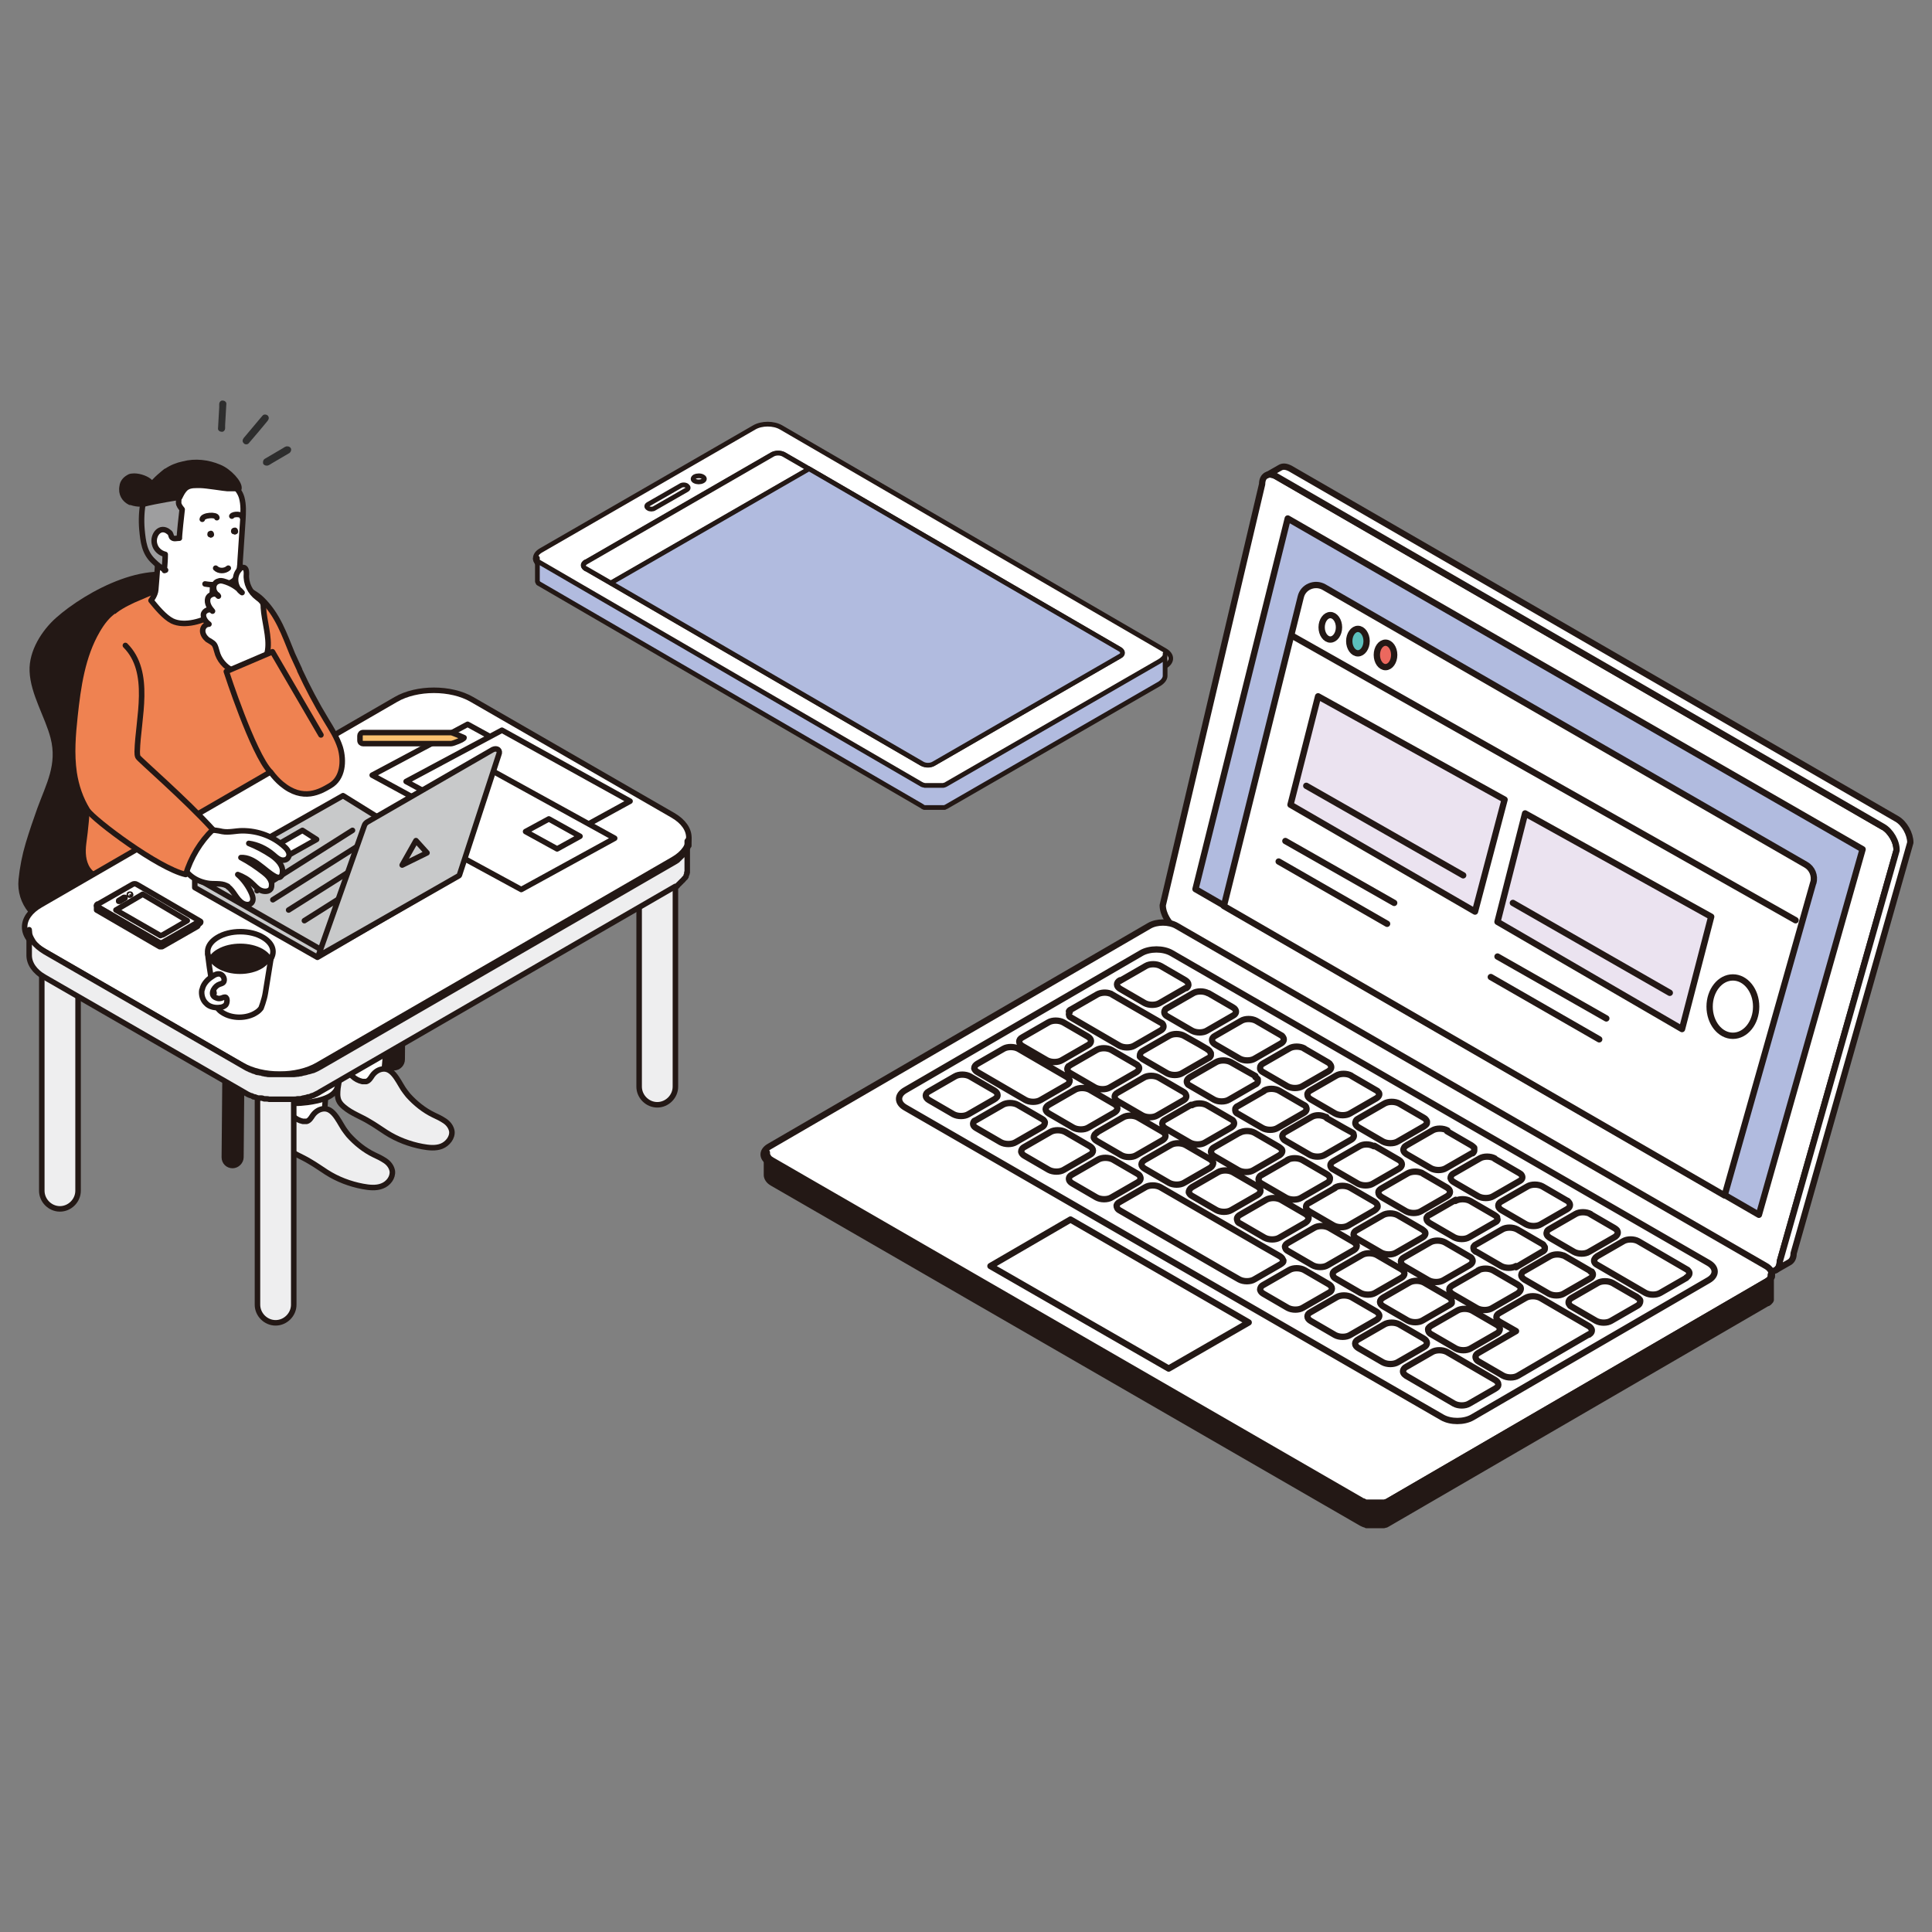 <?xml version="1.0" encoding="UTF-8"?>
<svg id="_レイヤー_2" xmlns="http://www.w3.org/2000/svg" version="1.1" viewBox="0 0 490 490">
  <rect x="0" y="0" width="490" height="490" fill="#808080" stroke="none"/>
  <!-- Generator: Adobe Illustrator 29.1.0, SVG Export Plug-In . SVG Version: 2.1.0 Build 142)  -->
  <defs>
    <style>
      .st0 {
        fill: #ebe3f0;
      }

      .st0, .st1, .st2, .st3, .st4, .st5, .st6, .st7, .st8, .st9, .st10, .st11, .st12, .st13, .st14, .st15, .st16 {
        stroke: #231815;
        stroke-linecap: round;
        stroke-linejoin: round;
      }

      .st0, .st4, .st7, .st8, .st10, .st12, .st15 {
        stroke-width: 1.6px;
      }

      .st1 {
        fill: #9e9e9f;
      }

      .st1, .st2, .st3, .st6, .st9, .st11, .st13, .st16 {
        stroke-width: 1.4px;
      }

      .st2, .st4, .st5, .st17 {
        fill: #fff;
      }

      .st3 {
        fill: #c8c9ca;
      }

      .st5, .st14 {
        stroke-width: 1.2px;
      }

      .st6, .st18 {
        fill: #ef8251;
      }

      .st7 {
        fill: #ec685e;
      }

      .st19 {
        isolation: isolate;
      }

      .st8 {
        fill: #5cc0bd;
      }

      .st9, .st10, .st20 {
        fill: #231815;
      }

      .st11 {
        fill: #f9c06f;
      }

      .st21 {
        fill: #2e2e2e;
      }

      .st12, .st13 {
        fill: none;
      }

      .st14, .st15 {
        fill: #b1bbdf;
      }

      .st16 {
        fill: #eeeeef;
      }
    </style>
  </defs>
  <g id="text">
    <g class="st19">
      <path class="st4" d="M477.6,209.7c1.9,1.1,3.5,3.8,3.4,6l-29.6,104.2c0,2.2-1.6,3.1-3.5,2l-149.5-86.3c-1.9-1.1-3.5-3.8-3.5-6l25.2-106.8c0-2.2,1.6-3.1,3.5-2l153.9,88.9h0Z"/>
      <path class="st4" d="M481.1,207.7l-153.9-88.9c-1-.5-1.8-.6-2.5-.2l-3.5,2c.6-.4,1.5-.3,2.5.2l153.9,88.9c1.9,1.1,3.5,3.8,3.4,6l-29.6,104.2c0,1.1-.4,1.9-1,2.2l3.5-2c.6-.4,1-1.1,1-2.2l29.6-104.2c0-2.2-1.5-4.9-3.4-6Z"/>
    </g>
    <g class="st19">
      <path class="st4" d="M447.9,321.1c1.9,1.1,1.9,2.9,0,4l-96.4,56c-1.9,1.1-5,1.1-6.9,0l-149.5-86.3c-1.9-1.1-1.9-2.9,0-4l96.4-56c1.9-1.1,5-1.1,6.9,0l149.5,86.3h0Z"/>
      <path class="st10" d="M449.4,323.1s0,.1,0,.1c0,0,0,.1,0,.1,0,0,0,0,0,.1s0,.1,0,.1c0,0,0,0,0,.1,0,0,0,.1,0,.1,0,0,0,0,0,.1,0,0,0,.1-.1.2,0,0,0,.1-.1.2,0,0,0,0,0,0,0,0-.1.1-.2.2,0,0-.1,0-.1.1,0,0,0,0-.1.1,0,0-.1,0-.2.1s-.1,0-.2.1l-96.4,56c-.1,0-.3.2-.5.2,0,0,0,0-.1,0-.1,0-.2.1-.4.1,0,0,0,0-.1,0,0,0-.2,0-.2,0,0,0-.1,0-.2,0,0,0-.2,0-.3,0,0,0-.1,0-.2,0-.2,0-.4,0-.5,0,0,0-.1,0-.2,0-.1,0-.2,0-.3,0h-.7c0,0-.2,0-.2,0,0,0-.1,0-.2,0,0,0-.2,0-.2,0,0,0-.1,0-.2,0,0,0-.2,0-.3,0,0,0-.1,0-.2,0-.1,0-.2,0-.3,0,0,0-.1,0-.2,0-.2,0-.4-.1-.5-.2,0,0-.2,0-.2-.1,0,0,0,0-.1,0-.1,0-.2-.1-.4-.2l-149.5-86.3c-.2-.1-.4-.3-.6-.4-.2-.2-.3-.3-.4-.5-.2-.3-.3-.5-.3-.8,0,0,0-.2,0-.3h0v5.7c0,.7.5,1.5,1.4,2l149.5,86.3c.1,0,.2.1.4.2,0,0,0,0,.1,0,0,0,.1,0,.2.1h0c.2,0,.3.1.5.2,0,0,0,0,0,0,0,0,0,0,.1,0,.1,0,.2,0,.3,0,0,0,0,0,0,0,0,0,0,0,.1,0,0,0,.2,0,.3,0,0,0,0,0,.1,0,0,0,0,0,.1,0,0,0,.2,0,.2,0,0,0,0,0,.1,0h.1c0,0,.2,0,.2,0h.7c.1,0,.2,0,.3,0h.2c.2,0,.4,0,.5,0h0s.1,0,.2,0c0,0,.2,0,.3,0,0,0,.1,0,.2,0,0,0,.2,0,.2,0,0,0,0,0,0,0,0,0,0,0,0,0,.1,0,.3,0,.4-.1,0,0,0,0,.1,0,.2,0,.3-.1.5-.2l96.4-56s0,0,0,0c0,0,0,0,.1,0,0,0,.1,0,.2-.1,0,0,0,0,.1-.1,0,0,.1,0,.1-.1,0,0,0,0,0,0,0,0,.1-.1.2-.2,0,0,0,0,0,0,0,0,0,0,.1-.1,0,0,0,0,0,0,0,0,0-.1.1-.2,0,0,0,0,0,0,0,0,0,0,0,0,0,0,0-.1,0-.1,0,0,0,0,0,0h0c0,0,0-.1,0-.2,0,0,0,0,0-.1h0c0,0,0-.1,0-.2,0,0,0,0,0-.1h0s0-5.7,0-5.7h0Z"/>
    </g>
    <polygon class="st15" points="472.4 215.4 446.1 308.1 303.2 225.5 326.6 131.5 472.4 215.4"/>
    <path class="st4" d="M459.9,223.8l-22.5,79.4-127-73.4,19.5-78.4c.6-2.6,3.6-3.8,5.9-2.5l122.2,70.4c1.6.9,2.4,2.8,1.9,4.6h0Z"/>
    <polygon class="st4" points="316.7 335.4 296.4 347.1 251.2 321.1 271.5 309.3 316.7 335.4"/>
    <path class="st4" d="M433.3,320.3l-136.2-78.6c-2.1-1.2-5.5-1.2-7.6,0l-59.9,34.8c-2.1,1.2-2.1,3.2,0,4.4l136.2,78.6c2.1,1.2,5.5,1.2,7.6,0l59.9-34.8c2.1-1.2,2.1-3.2,0-4.4h0ZM415.3,329.1c.1,0,.2.1.3.2,0,0,.1.1.2.2,0,0,0,0,0,0,.1.1.2.2.2.4,0,0,0,0,0,0,0,0,0,0,0,.1,0,.4-.2.9-.8,1.2l-6.6,3.8c-1,.6-2.7.6-3.8,0l-6.2-3.6c-.2-.1-.4-.2-.5-.4,0,0,0,0,0,0,0,0-.1-.2-.2-.3-.2-.5,0-1.1.7-1.5l6.6-3.8c1-.6,2.7-.6,3.8,0l5,2.9,1.1.6h0ZM403,338.4l-6.7,3.9-11.3,6.6c-1,.6-2.7.6-3.8,0l-6.2-3.6c-.4-.2-.6-.5-.7-.8-.2-.5,0-1,.7-1.4l9.5-5.5h0l-4.2-2.4c-.7-.4-.9-1-.7-1.5.1-.2.3-.5.7-.7l6.6-3.8c1-.6,2.7-.6,3.8,0l6,3.5,6.2,3.6c.4.2.7.6.8.9.1.5-.1.9-.7,1.3h0ZM361.9,340.6c0,.4-.2.8-.8,1.1l-6.6,3.8c-1,.6-2.7.6-3.8,0l-6.2-3.6c-.5-.3-.8-.7-.8-1.1,0-.4.2-.8.8-1.1l6.6-3.8c1-.6,2.7-.6,3.8,0l6.2,3.6c.5.3.8.7.8,1.1ZM338.6,338.6l-6.2-3.6c-.5-.3-.8-.7-.8-1.1s.2-.8.8-1.1l6.6-3.8c1-.6,2.7-.6,3.8,0l6.2,3.6c.4.2.7.6.8.9.1.4-.1.9-.8,1.3l-6.6,3.8c-1,.6-2.7.6-3.8,0h0ZM325.5,319.7h0c0,.2,0,.4-.2.5,0,0,0,.1-.1.1,0,0,0,0,0,0-.1.1-.3.3-.5.4l-6.6,3.8c-1,.6-2.7.6-3.8,0l-4.9-2.8-1.2-.7-24.2-14c-.6-.3-.8-.8-.8-1.2,0,0,0,0,0-.1h0c.1-.3.3-.6.7-.8l6.6-3.8c1-.6,2.7-.6,3.8,0l24.2,14,1.2.7,4.9,2.8c.5.3.8.7.8,1.1h0ZM271.1,299c0-.4.2-.8.8-1.1l6.6-3.8c1-.6,2.7-.6,3.8,0l6.2,3.6c.4.2.6.5.7.8.2.5,0,1-.7,1.4l-6.6,3.8c-1,.6-2.7.6-3.8,0l-6.2-3.6c-.5-.3-.8-.7-.8-1.1h0ZM247.2,284.3c0,0,.2-.2.3-.2,0,0,0,0,0,0,0,0,.1,0,.2-.1l6.6-3.8c1-.6,2.7-.6,3.8,0l6.2,3.6c.4.2.6.5.7.8,0,0,0,0,0,.1h0c0,.4-.2.9-.8,1.2l-6.6,3.8c-1,.6-2.7.6-3.8,0l-6.2-3.6c-.9-.5-1-1.2-.5-1.8h0ZM271,270.5c.1-.1.3-.3.5-.4l6.6-3.8c1-.6,2.7-.6,3.8,0l6.2,3.6c.2.1.4.2.5.4,0,0,.1.2.2.2,0,0,0,0,0,0,.3.5,0,1.1-.7,1.5l-6.6,3.8c-1,.6-2.7.6-3.8,0l-6.2-3.6c-.9-.5-1-1.2-.5-1.8h0ZM306.3,266.2c.2.1.4.2.5.4h0c.1.2.2.3.3.5,0,0,0,0,0,.1,0,.1,0,.2,0,.4,0,0,0,0,0,0,0,0,0,.2-.1.3,0,0,0,0,0,0-.1.2-.3.4-.6.5l-6.6,3.8c-1,.6-2.7.6-3.8,0l-6.2-3.6c-.3-.2-.5-.4-.7-.6,0,0,0-.1,0-.2,0,0,0,0,0-.1,0-.4.2-.9.8-1.2l6.6-3.8c1-.6,2.7-.6,3.8,0l3.9,2.2,2.2,1.3h0ZM318.4,273.2c.1,0,.2.1.3.2,0,0,.1.1.1.1,0,0,.1.1.2.2,0,0,0,0,0,0,0,0,0,.1,0,.2,0,0,0,0,0,0,0,.1,0,.2,0,.4,0,0,0,0,0,.1,0,0,0,.1-.1.2,0,0,0,0,0,0-.1.2-.3.4-.6.5l-6.6,3.8c-1,.6-2.7.6-3.8,0l-6.2-3.6c-.2-.1-.4-.2-.5-.4,0,0,0,0,0,0,0,0,0,0,0,0-.4-.6-.2-1.2.6-1.7l6.6-3.8c1-.6,2.7-.6,3.8,0l3.7,2.1,2.5,1.4h0ZM336.5,283.6l4.2,2.4,2,1.1c0,0,.1,0,.2.1.1,0,.2.2.3.2h0s0,0,0,0c0,0,.1.1.1.2,0,0,0,0,0,0,0,0,0,0,0,.1.2.5,0,1-.7,1.4l-6.6,3.8c-1,.6-2.7.6-3.8,0l-6.2-3.6c-.4-.2-.6-.5-.7-.8-.2-.5,0-1,.7-1.4l6.6-3.8c1-.6,2.5-.6,3.6,0,0,0,.1,0,.2,0h0ZM403.7,322.5h0c.5.6.4,1.3-.5,1.8l-6.6,3.8c-1,.6-2.7.6-3.8,0l-6.2-3.6c-.6-.4-.9-.9-.7-1.4,0,0,0,0,0,0,0-.1.1-.3.2-.4,0,0,.1-.1.2-.2,0,0,0,0,0,0,0,0,.1,0,.2-.1l6.6-3.8c.9-.5,2.2-.6,3.3-.2.2,0,.3.1.5.2l6.2,3.6c0,0,.2.1.2.2s.2.1.2.2h0ZM362.2,337.1s0,0,0,0c0-.2.1-.3.3-.5.1-.1.3-.3.5-.4l6.6-3.8c1-.6,2.7-.6,3.8,0l6.2,3.6c.5.3.7.6.8,1,0,.4-.2.9-.8,1.2l-6.6,3.8c-1,.6-2.7.6-3.8,0l-6.2-3.6c-.6-.3-.8-.8-.8-1.2h0ZM367.4,331.1l-6.6,3.8c-1,.6-2.7.6-3.8,0l-6.2-3.6c-.5-.3-.8-.7-.8-1.1s.3-.8.8-1.1l6.6-3.8c1-.6,2.7-.6,3.8,0l6.2,3.6c.5.3.8.7.8,1.1s0,.1,0,.2c0,0,0,.1,0,.2,0,0,0,.1,0,.1,0,0,0,0,0,0-.1.2-.3.3-.6.5h0ZM338,323.1c0-.4.3-.7.8-1l6.6-3.8c1-.6,2.7-.6,3.8,0l6.2,3.6c.5.3.8.7.8,1.1s-.3.8-.8,1.1l-6.6,3.8c-1,.6-2.7.6-3.8,0l-6.2-3.6c-.6-.3-.8-.8-.8-1.2h0ZM325.9,316.2c0-.4.3-.7.8-1l6.6-3.8c1-.6,2.7-.6,3.8,0l6.2,3.6c.4.3.7.6.8.9,0,0,0,0,0,.1h0c0,.4-.3.8-.8,1.1l-6.6,3.8c-1,.6-2.7.6-3.8,0l-6.2-3.6c-.6-.3-.8-.8-.8-1.2h0ZM319.7,302c0,.4-.3.8-.8,1.1l-6.6,3.8c-1,.6-2.7.6-3.8,0l-6.2-3.6c-.4-.2-.7-.6-.8-.9,0-.4.2-.9.8-1.3l6.6-3.8c1-.6,2.7-.6,3.8,0l6.2,3.6c.5.3.8.7.8,1.1h0ZM283.4,281.1c0,.4-.3.8-.8,1.1l-6.6,3.8c-1,.6-2.7.6-3.8,0l-6.2-3.6c-.5-.3-.8-.7-.8-1.1s.3-.8.8-1.1l6.6-3.8c1-.6,2.7-.6,3.8,0l6.2,3.6c.5.3.8.7.8,1.1ZM283.5,277.1l6.6-3.8c1-.6,2.7-.6,3.8,0l6.2,3.6c.4.2.6.5.7.8.2.5,0,1-.7,1.4l-6.6,3.8c-1,.6-2.7.6-3.8,0l-6.2-3.6c-.5-.3-.8-.7-.8-1.1s.2-.8.8-1.1ZM374.9,322.2c1-.6,2.7-.6,3.8,0l6.2,3.6c.3.2.5.4.7.6.3.5,0,1.1-.6,1.6l-6.6,3.8c-1,.6-2.7.6-3.8,0l-6.2-3.6c-.6-.4-.9-.8-.8-1.3,0-.3.3-.6.8-.9l6.6-3.8h0ZM343.3,313.1c0-.4.2-.8.8-1.1l6.6-3.8c1-.6,2.7-.6,3.8,0l6.2,3.6c.3.2.5.4.7.6.3.5,0,1.1-.7,1.5l-6.6,3.8c-1,.6-2.7.6-3.8,0l-6.2-3.6c-.5-.3-.7-.6-.8-.9h0c0-.1,0-.1,0-.1ZM372.7,320.9l-6.6,3.8c-1,.6-2.7.6-3.8,0l-6.2-3.6c-.5-.3-.8-.7-.8-1.1s.2-.8.8-1.1l6.6-3.8c1-.6,2.7-.6,3.8,0l6.2,3.6c.3.1.5.3.6.5.4.6.2,1.2-.6,1.7h0ZM338.6,301.2c1-.6,2.7-.6,3.8,0l6.2,3.6c.5.3.8.7.8,1.1h0c0,.2,0,.4-.2.5-.1.2-.3.4-.6.6l-6.6,3.8c-1,.6-2.7.6-3.8,0l-6.2-3.6c-.6-.4-.9-.9-.7-1.4,0,0,0,0,0,0,0,0,0-.2.1-.2.1-.2.3-.4.6-.5l6.6-3.8h0ZM326.5,294.2c1-.6,2.7-.6,3.8,0l6.2,3.6c.4.2.7.6.8.9,0,.2,0,.5-.1.7,0,0,0,.1-.1.2-.1.1-.3.3-.5.4l-6.6,3.8c-1,.6-2.7.6-3.8,0l-6.2-3.6c-.8-.4-1-1.1-.6-1.7.1-.2.3-.4.6-.5l6.6-3.8h0ZM314.4,287.3c1-.6,2.7-.6,3.8,0l6.2,3.6c.3.2.5.4.7.6.3.5,0,1.1-.6,1.5l-6.6,3.8c-1,.6-2.7.6-3.8,0l-6.2-3.6c-.6-.4-.9-.9-.7-1.4.1-.3.3-.6.7-.8l6.6-3.8h0ZM302.3,280.3c1-.6,2.7-.6,3.8,0l6.2,3.6c.2.1.4.2.5.4,0,0,0,0,0,0,0,0,0,0,0,0,.4.6.2,1.2-.6,1.7l-6.6,3.8c-1,.6-2.7.6-3.8,0l-6.2-3.6c-.5-.3-.8-.7-.8-1.1h0c0-.1,0-.2,0-.3,0-.3.3-.6.7-.8l6.6-3.8h0ZM296.9,290.4c1-.6,2.7-.6,3.8,0l6.2,3.6c.4.3.7.6.8.9,0,.4-.2.9-.8,1.3l-6.6,3.8c-1,.6-2.7.6-3.8,0l-6.2-3.6c-.5-.3-.8-.7-.8-1.1s.3-.8.8-1.1l6.6-3.8h0ZM384.5,321.1c-1,.6-2.7.6-3.8,0l-6.2-3.6s0,0-.1,0c0,0-.1,0-.2-.1,0,0-.1-.1-.2-.2,0,0-.1-.2-.2-.2,0,0,0,0,0,0,0-.1-.1-.3-.1-.4h0c0-.2,0-.4.1-.5,0,0,0,0,.1-.1.1-.2.3-.3.5-.4l6.6-3.8c1-.6,2.7-.6,3.8,0l6.2,3.6h0c.2.1.4.2.5.4h0c.1.2.2.3.3.5,0,.2,0,.4,0,.5,0,0,0,0,0,0,0,.2-.3.5-.5.6,0,0,0,0,0,0,0,0-.1,0-.2.1l-5.1,3-1.5.9h0ZM369.1,304.6c1-.6,2.7-.6,3.8,0l6.2,3.6c.2.1.4.3.6.5,0,0,0,0,0,.1,0,0,0,0,0,0h0c0,.2.1.3.1.4s0,.2,0,.2c0,0,0,0,0,0,0,0,0,0,0,0,0,0,0,0,0,0,0,0,0,0,0,0,0,0,0,.1-.1.2-.1.2-.3.3-.5.4l-6.6,3.8c-1,.6-2.7.6-3.8,0l-6.2-3.6c-.5-.3-.8-.7-.8-1.1h0c0-.2,0-.3.1-.4.1-.2.3-.5.7-.6l6.6-3.8ZM357,297.6c.9-.5,2.3-.6,3.4-.2.1,0,.3.1.4.2l6.2,3.6c1,.6,1,1.6,0,2.2l-6.6,3.8c-1,.6-2.7.6-3.8,0l-6.2-3.6c-.5-.3-.8-.7-.8-1.1h0c0,0,0-.1,0-.2,0-.3.3-.6.8-.9l6.6-3.8h0ZM348.6,290.6l6.2,3.6c1,.6,1,1.6,0,2.2l-6.6,3.8c-1,.6-2.7.6-3.8,0l-6.2-3.6c-.3-.1-.5-.3-.6-.5,0,0-.1-.2-.1-.2,0,0,0,0,0,0-.2-.5,0-1,.7-1.4l6.6-3.8c1-.6,2.5-.6,3.6,0,0,0,.1,0,.2,0h0ZM320.6,276.6c1-.6,2.7-.6,3.8,0l6.2,3.6c0,0,.1,0,.2.1.1,0,.2.2.3.2h0c.1.1.2.3.2.4,0,0,0,0,0,0,.2.5,0,1-.7,1.4l-6.6,3.8c-1,.6-2.7.6-3.8,0l-6.2-3.6c-.3-.1-.5-.3-.6-.5,0,0,0,0,0,0,0,0-.1-.2-.1-.3,0,0,0-.2,0-.3h0c0-.2,0-.3.1-.4h0s0,0,0,0,0,0,0,0c.1-.2.3-.4.6-.5l6.6-3.8h0ZM278.2,287.2l6.6-3.8c1-.6,2.7-.6,3.8,0l6.2,3.6c.5.3.8.7.8,1.1s-.3.8-.8,1.1l-6.6,3.8c-1,.6-2.7.6-3.8,0l-6.2-3.6c-.5-.3-.7-.6-.8-.9,0-.4.2-.9.8-1.2h0ZM324.5,313.9c-1,.6-2.7.6-3.8,0l-6.2-3.6c-.3-.1-.5-.3-.6-.5,0,0,0,0,0,0,0,0-.1-.2-.1-.3-.2-.5,0-1,.7-1.4l6.6-3.8c1-.6,2.7-.6,3.8,0l6.2,3.6c.4.3.7.6.8.9,0,.4-.2.9-.8,1.3l-6.6,3.8h0ZM403.3,307.9l6.2,3.6c.2.1.4.3.6.5.4.6.2,1.2-.5,1.7l-6.6,3.8c-1,.6-2.7.6-3.8,0l-6.2-3.6c-.6-.4-.9-.9-.7-1.4,0-.3.3-.6.7-.8l6.6-3.8c1-.6,2.7-.6,3.8,0h0ZM391.2,300.9l6.2,3.6c.2,0,.3.2.4.3.6.6.5,1.4-.4,1.9l-6.6,3.8c-1,.6-2.7.6-3.8,0l-6.2-3.6c-.5-.3-.8-.7-.8-1.1s.2-.8.8-1.1l6.6-3.8c1-.6,2.7-.6,3.8,0ZM379.1,293.9l6.2,3.6c.3.2.5.3.6.5.4.6.2,1.2-.6,1.6l-6.6,3.8c-1,.6-2.7.6-3.8,0l-6.2-3.6c-.5-.3-.7-.6-.8-1,0-.4.2-.9.8-1.2l6.6-3.8c1-.6,2.7-.6,3.8,0h0ZM367,286.9l6.2,3.6c.3.2.5.4.7.6,0,0,0,.1,0,.2,0,0,0,.1,0,.2,0,.1,0,.2,0,.4,0,.1-.1.2-.2.4,0,0-.1.1-.2.2,0,0,0,0-.1,0,0,0,0,0-.1,0l-6.6,3.8c-1,.6-2.7.6-3.8,0l-6.2-3.6c-.6-.4-.9-.9-.7-1.4,0,0,0-.1.1-.2s0-.1.1-.2c.1-.1.3-.3.5-.4l6.6-3.8c1-.6,2.7-.6,3.8,0h0ZM354.9,279.9l6.2,3.6c.4.2.7.6.8.9,0,0,0,.1,0,.2h0c0,.3,0,.5-.3.7,0,0,0,0,0,0-.1.1-.3.3-.5.4l-6.6,3.8c-1,.6-2.7.6-3.8,0l-6.2-3.6c-.6-.4-.9-.9-.7-1.4,0-.3.3-.6.7-.8l6.6-3.8c1-.6,2.7-.6,3.8,0h0ZM342.8,272.9l6.2,3.6c.2.1.4.2.5.4,0,0,0,0,0,0,0,0,.1.2.2.2.3.5,0,1.1-.7,1.5l-6.6,3.8c-1,.6-2.7.6-3.8,0l-6.2-3.6c-.5-.3-.8-.7-.8-1.1h0c0-.1,0-.2,0-.3.1-.3.3-.6.7-.8l6.6-3.8c1-.6,2.7-.6,3.8,0h0ZM330.7,265.9l6.2,3.6c.2.1.4.3.5.5.4.6.3,1.2-.5,1.7l-6.6,3.8c-1,.6-2.7.6-3.8,0l-6.2-3.6c-.4-.2-.6-.5-.7-.8h0c0-.1,0-.2,0-.3,0-.4.2-.8.8-1.1l6.6-3.8c1-.6,2.7-.6,3.8,0h0ZM318.6,258.9l6.2,3.6c.2.1.4.2.5.4.5.6.4,1.3-.5,1.8l-6.6,3.8c-1,.6-2.7.6-3.8,0l-6.2-3.6c-.5-.3-.8-.7-.8-1.1s.2-.8.8-1.1l6.6-3.8c1-.6,2.7-.6,3.8,0h0ZM306.5,251.9l6.2,3.6c.2.1.4.3.5.4.5.6.3,1.3-.5,1.7l-6.6,3.8c-1,.6-2.7.6-3.8,0l-6.2-3.6c-.8-.4-1-1.1-.6-1.7,0,0,0,0,0,0,0,0,.1-.2.2-.2.1,0,.2-.2.3-.2l6.6-3.8c1-.6,2.7-.6,3.8,0h0ZM284,248.8l6.6-3.8c1-.6,2.7-.6,3.8,0l6.2,3.6c.5.3.8.7.8,1.1,0,.1,0,.3-.1.4,0,0,0,0,0,0,0,.2-.2.3-.4.5,0,0,0,0-.1,0,0,0,0,0-.1,0l-6.6,3.8c-1,.6-2.7.6-3.8,0l-6.2-3.6c-.5-.3-.8-.7-.8-1.1s.2-.8.8-1.1h0ZM271.1,256.5c.1-.2.3-.4.6-.5l6.6-3.8c.9-.5,2.3-.6,3.3-.2.1,0,.3.1.4.2l9,5.2,3.3,1.9c0,0,.1,0,.2.1.1,0,.2.2.3.2h0c.5.6.4,1.3-.5,1.8l-6.6,3.8c-1,.6-2.7.6-3.8,0l-12.2-7.1c-.2-.1-.4-.2-.5-.4,0,0,0,0,0,0,0,0,0,0,0,0,0,0,0,0,0,0,0,0,0,0,0,0,0-.1-.1-.3-.1-.4h0c0-.2,0-.4.2-.6,0,0,0,0,0,0h0ZM259.3,263.1l6.6-3.8c1-.6,2.7-.6,3.8,0l6.2,3.6c.5.3.8.7.8,1.1,0,.4-.2.8-.8,1.1l-6.6,3.8c-1,.6-2.7.6-3.8,0l-6.2-3.6c-.5-.3-.8-.7-.8-1.1s.2-.8.8-1.1h0ZM247.9,269.8l6.6-3.8c1-.6,2.7-.6,3.8,0l12.2,7.1c.5.3.7.6.8.9,0,.4-.2.9-.8,1.2l-6.6,3.8c-1,.6-2.7.6-3.8,0l-12.2-7.1c-.4-.2-.7-.6-.8-.9,0,0,0-.1,0-.1h0c0-.4.3-.8.8-1.1h0ZM241.8,282.6l-6.2-3.6c-.5-.3-.8-.7-.8-1.1s.2-.8.8-1.1l6.6-3.8c1-.6,2.7-.6,3.8,0l6.2,3.6c.5.3.8.7.8,1.1,0,.2,0,.5-.3.7,0,0,0,0,0,0-.1.1-.3.3-.5.4l-6.6,3.8c-1,.6-2.7.6-3.8,0h0ZM259.8,290.9l6.6-3.8c1-.6,2.7-.6,3.8,0l6.2,3.6c.5.3.8.7.8,1.1,0,.4-.2.8-.8,1.1l-6.6,3.8c-1,.6-2.7.6-3.8,0l-6.2-3.6c-.5-.3-.7-.6-.8-1,0-.4.2-.9.8-1.2h0ZM320.4,325.9l6.6-3.8c1-.6,2.7-.6,3.8,0l6.2,3.6c.5.3.8.7.8,1.1s-.2.8-.8,1.1l-6.6,3.8c-1,.6-2.7.6-3.8,0l-6.2-3.6c-.5-.3-.7-.6-.8-1,0-.4.2-.9.8-1.2h0ZM380,351.1h0c0,0,0,.1,0,.2,0,.3-.3.6-.8.9l-6.6,3.8c-1,.6-2.7.6-3.8,0l-12.2-7.1c-.6-.4-.9-.9-.7-1.4.1-.3.3-.6.7-.8l6.6-3.8c1-.6,2.7-.6,3.8,0l12.2,7.1c.5.3.8.7.8,1.1h0ZM427.7,324.1l-6.6,3.8c-1,.6-2.7.6-3.8,0l-12.2-7.1c-.8-.4-1-1.1-.6-1.6.1-.2.3-.4.6-.6l6.6-3.8c1-.6,2.7-.6,3.8,0l12.2,7.1c.2.1.4.2.5.4,0,0,0,0,0,0,0,0,0,.1.1.1.4.5.1,1.2-.6,1.6h0Z"/>
    <line class="st12" x1="327.8" y1="161.3" x2="455.4" y2="233.4"/>
    <path class="st4" d="M339.6,159.1c0,1.7-1,3.1-2.2,3.1s-2.2-1.4-2.2-3.1,1-3.1,2.2-3.1,2.2,1.4,2.2,3.1Z"/>
    <path class="st8" d="M346.6,162.6c0,1.7-1,3.1-2.2,3.1s-2.2-1.4-2.2-3.1,1-3.1,2.2-3.1,2.2,1.4,2.2,3.1Z"/>
    <ellipse class="st7" cx="351.4" cy="166.1" rx="2.2" ry="3.1"/>
    <polygon class="st0" points="334.3 176.6 327.3 204.1 374.1 231.2 381.6 202.8 334.3 176.6"/>
    <line class="st12" x1="331.3" y1="199.3" x2="371.1" y2="222"/>
    <polygon class="st0" points="386.8 206.3 379.8 233.8 426.6 261 434 232.5 386.8 206.3"/>
    <line class="st12" x1="383.7" y1="229" x2="423.5" y2="251.8"/>
    <ellipse class="st4" cx="439.5" cy="255.3" rx="5.9" ry="7.4"/>
    <line class="st12" x1="326" y1="213.3" x2="353.6" y2="229"/>
    <line class="st12" x1="324.3" y1="218.5" x2="351.8" y2="234.3"/>
    <line class="st12" x1="379.8" y1="242.6" x2="407.4" y2="258.3"/>
    <line class="st12" x1="378.1" y1="247.8" x2="405.6" y2="263.6"/>
    <g class="st19">
      <path class="st5" d="M137.2,139.6c-1.9,1.1-1.9,2.9,0,4l97.4,56.6c1.9,1.1,4.9,1.1,6.8,0l54.1-31.2c1.9-1.1,1.9-2.9,0-4l-97.4-56.6c-1.9-1.1-4.9-1.1-6.8,0l-54.1,31.2h0Z"/>
      <path class="st14" d="M135.8,141.7h0c0,.2,0,.2,0,.2,0,0,0,0,0,0,0,0,0,0,0,0,0,0,0,0,0,0,0,0,0,0,0,0,0,0,0,0,0,0s0,0,0,0c0,0,0,0,0,0s0,0,0,0c0,0,0,0,0,0,0,0,0,0,0,0,0,0,0,0,0,0,0,0,0,0,0,0,0,0,0,0,0,0,0,0,0,0,.1.2,0,0,0,0,0,0,0,0,0,0,.1.1,0,0,0,0,0,0s0,0,0,0,0,0,0,0c0,0,0,0,0,0s0,0,0,0c0,0,0,0,0,0s0,0,0,0c0,0,0,0,0,0,0,0,0,0,.1,0l97.4,56.6c.1,0,.2.1.3.2,0,0,0,0,0,0,.1,0,.2,0,.3.1,0,0,0,0,0,0,.1,0,.2,0,.4.1,0,0,.2,0,.2,0,0,0,.1,0,.2,0,0,0,.2,0,.3,0,0,0,.1,0,.2,0,0,0,0,0,0,0,.1,0,.2,0,.3,0,0,0,0,0,.1,0,0,0,.1,0,.2,0,.1,0,.2,0,.3,0h.7c0,0,.2,0,.2,0,0,0,.1,0,.2,0,0,0,.2,0,.2,0,0,0,.1,0,.2,0,0,0,.2,0,.3,0,0,0,.1,0,.2,0,.1,0,.2,0,.3,0,0,0,.1,0,.2,0s0,0,.1,0c.1,0,.2,0,.3,0,0,0,0,0,0,0,0,0,.2,0,.3-.1,0,0,0,0,.1,0,.1,0,.2-.1.4-.2l54.1-31.2c.5-.3.8-.6,1.1-.9.1-.2.2-.3.3-.5,0,0,0,0,0-.1,0-.1,0-.3,0-.4h0v5.6c0,.7-.5,1.4-1.4,2l-54.1,31.2c-.1,0-.2.1-.4.2,0,0,0,0-.1,0,0,0-.1,0-.2,0,0,0,0,0,0,0,0,0,0,0,0,0-.1,0-.2,0-.3,0,0,0,0,0-.1,0,0,0,0,0,0,0,0,0,0,0-.1,0-.1,0-.2,0-.3,0,0,0,0,0,0,0,0,0,0,0-.1,0,0,0-.2,0-.3,0,0,0,0,0-.1,0,0,0,0,0-.1,0,0,0-.2,0-.2,0,0,0,0,0-.1,0h-.1c0,0-.2,0-.2,0h-.7c-.1,0-.2,0-.3,0h-.2s0,0-.1,0c-.1,0-.2,0-.3,0,0,0,0,0,0,0h0c0,0-.1,0-.2,0,0,0-.2,0-.3,0,0,0-.1,0-.2,0,0,0-.2,0-.2,0,0,0,0,0,0,0-.1,0-.2,0-.3,0,0,0,0,0,0,0-.1,0-.2,0-.3-.1,0,0,0,0,0,0-.1,0-.2-.1-.3-.2l-97.4-56.6s0,0,0,0,0,0,0,0h0c0,0,0,0,0-.1s0,0,0,0c0,0,0,0,0,0,0,0,0,0,0,0s0,0,0,0c0,0,0,0,0,0,0,0,0,0,0,0h0c0,0,0,0-.1-.1,0,0,0,0,0,0,0,0,0,0-.1-.2h0s0,0,0,0c0,0,0,0,0,0,0,0,0,0,0,0,0,0,0,0,0,0,0,0,0,0,0,0,0,0,0,0,0,0,0,0,0,0,0,0,0,0,0,0,0,0s0,0,0,0c0,0,0,0,0,0h0s0,0,0,0,0,0,0,0c0,0,0,0,0,0h0c0,0,0-.1,0-.1h0v-.2h0s0-5.7,0-5.7h0c0,0,0,0,0,0Z"/>
    </g>
    <path class="st5" d="M148.6,142.5l47.3-27.3c.8-.4,2.1-.4,2.9,0l6.4,3.7,78.8,45.8c.8.5.8,1.2,0,1.7l-47.3,27.3c-.8.4-2.1.4-2.9,0l-78.9-45.8-6.4-3.7c-.8-.5-.8-1.2,0-1.7h0Z"/>
    <path class="st5" d="M165.8,139.1l-9.3,5.3-3.4-2,9.3-5.3,3.4,2Z"/>
    <polygon class="st5" points="154.3 142.5 156.6 143.8 164.6 139.2 162.3 137.9 154.3 142.5"/>
    <path class="st5" d="M148.6,144.2l6.4,3.7,50.2-28.9-6.4-3.7c-.8-.5-2.1-.5-2.9,0l-47.3,27.3c-.8.5-.8,1.2,0,1.7h0Z"/>
    <path class="st5" d="M176.2,120.9c-.5.3-.6.8,0,1.1s1.4.3,2,0,.6-.8,0-1.1c-.5-.3-1.4-.3-2,0Z"/>
    <path class="st5" d="M164.4,127.9c-.5.3-.5.7,0,1,.4.3,1.2.3,1.6,0l8.2-4.7c.5-.3.4-.7,0-1-.4-.3-1.2-.3-1.6,0,0,0-8.2,4.7-8.2,4.7Z"/>
    <path class="st14" d="M155,147.9l78.9,45.8c.8.5,2.1.5,2.9,0l47.3-27.3c.8-.4.8-1.2,0-1.7l-78.9-45.8-50.2,28.9h0Z"/>
    <path class="st9" d="M7.2,214c-.9,3-1.5,6.1-1.8,9.1-.6,5.9,3.7,10.9,9.4,11.9,7.1,1.3,12.6-2.6,18.6-5.5,6.1-3,14.3-7.2,18.1-13,3.8-5.7.5-12-1.6-17.5-1.8-4.5-4.4-10.2-3.6-15.1,1.5-9.9,8.3-17.6,6.7-28.3-.5-2.9-1.9-5.8-4.3-7.5-9.6-6.9-26.7,2.6-34,9.1-3.5,3.1-6.7,8.1-6.5,13,.2,5.6,3.9,11.4,5.3,16.8,1.8,7-1.1,12-3.4,18.3-1,2.8-2,5.7-2.9,8.7h0Z"/>
    <path class="st9" d="M12.6,269.7h0c-1.2,0-2-1.1-1.9-2.2l2.7-33.9c0-1.1,1.1-2,2.2-1.9h0c1.1,0,2,1.1,1.9,2.2l-2.7,33.8c0,1.1-1.1,2-2.2,1.9h0Z"/>
    <path class="st9" d="M59,295.6h0c-1.2,0-2.1-.9-2.1-2.1l.3-34c0-1.1,1-2.1,2.1-2.1h0c1.2,0,2.1.9,2.1,2.1l-.3,34c0,1.1-1,2.1-2.1,2.1Z"/>
    <path class="st9" d="M99.9,270.8h0c-1.2,0-2.1-.9-2.1-2.1l.3-34c0-1.1.9-2.1,2.1-2.1h0c1.2,0,2.1.9,2.1,2.1l-.3,34c0,1.1-.9,2.1-2.1,2.1Z"/>
    <polygon class="st2" points="73.3 273.7 73.3 285.2 81.9 286.8 82.9 274.1 73.3 273.7"/>
    <path class="st16" d="M88.4,287.9c-.2-.3-.5-.6-.7-.9-1.4-1.7-2.8-5.8-5.4-5.8-1.2,0-2.3.7-3,1.7-.4.6-.8,1.3-1.5,1.5-.3,0-.7,0-1,0-1.9-.4-3.5-1.9-4-3.8-1.6,1.3-1.9,3.5-2.2,5.5-.1,1.1-.2,2.1.2,3.1.3.7.8,1.2,1.4,1.7,1.9,1.6,4.3,2.4,6.4,3.7,1.4.8,2.8,1.8,4.2,2.7,2.8,1.8,6,3,9.2,3.6,1.6.3,3.4.5,4.9-.1,1.6-.6,2.8-2.2,2.6-3.8-.2-1.1-.9-2-1.8-2.6s-1.9-1.1-2.8-1.5c-2.5-1.2-4.7-3-6.5-5h0Z"/>
    <polygon class="st2" points="88.4 263.6 88.5 275.1 97 276.7 98.1 264 88.4 263.6"/>
    <path class="st16" d="M103.5,277.8c-.2-.3-.5-.6-.7-.9-1.4-1.7-2.8-5.8-5.4-5.8-1.2,0-2.3.7-3,1.7-.4.6-.8,1.3-1.5,1.5-.3,0-.7,0-1,0-1.9-.4-3.5-1.9-4-3.8-1.6,1.3-1.9,3.5-2.2,5.5-.1,1.1-.2,2.1.2,3.1.3.7.8,1.2,1.4,1.7,1.9,1.6,4.3,2.4,6.4,3.7,1.4.8,2.8,1.8,4.2,2.7,2.8,1.8,6,3,9.2,3.6,1.6.3,3.4.5,4.9-.1s2.8-2.2,2.6-3.8c-.2-1.1-.9-2-1.8-2.6s-1.9-1.1-2.8-1.5c-2.5-1.2-4.7-3-6.5-5h0Z"/>
    <path class="st2" d="M41.6,211c-1.3-3.3-1.5-7-.4-10.3.5-1.6,1.3-3.2,2.6-4.2,2.3-1.9,3.6-1.1,5.6.3,2.6,1.9,5.8,3.4,8.7,5,5.8,3.3,11.5,6.6,17.3,9.9,7.4,4.3,16.7,7.5,20.9,15.6,2.4,4.6,2,11.7,2.5,16.9.6,6.2,1.1,12.3,1.5,18.5,0,.4,0,.7-.1,1-.1.3-.4.5-.7.7-2.1,1.5-4.4,2.8-6.9,3.5s-5.3.5-7.6-.6c-.6-.3-1.2-.7-1.6-1.3-.4-.6-.5-1.4-.6-2.1-1-8.4-2.3-16.8-3-25.1,0-.7,0-1.3-.4-1.9-.3-.5-.7-.8-1.1-1.1-3.1-2.3-7-3.4-10.6-4.9-2.8-1.2-5.5-2.6-8.2-4.2-3.5-2.1-6.9-4.3-10.2-6.8-2.1-1.6-4.2-3.3-5.8-5.4-.8-1.1-1.4-2.2-1.9-3.4Z"/>
    <path class="st2" d="M59.5,220.7c3,2.3,5.9,4.8,8.8,7.2,2.2,1.8,4.3,3.6,6.5,5.4,2.1,1.7,4.8,2.8,6.1,5.2,1,1.8,1,4,1.1,6.1.2,9.9,1.4,19.7,3.6,29.4.9,4.2-4.7,5.2-7.6,5.6-4.7.6-8.7.3-10.5-4.7-2.9-7.6-4.4-15.6-4.4-23.7,0-.5,0-1-.3-1.3-.2-.2-.6-.3-.9-.4-10.7-3-21.5-8.1-30.5-14.6-2.7-1.9-5.3-4.2-6.6-7.2-.6-1.4-.9-2.9-1.2-4.4-1.2-6.9-1.6-13.9-1.2-20.9l37.2,18.3h0Z"/>
    <path class="st6" d="M47.8,146.7c-4.7,1.7-9.5,3.5-14,5.5-2.1,1-4.3,2.1-5.9,3.8-2.4,2.5-3.2,6.1-3.6,9.6-1,8.9-.8,17.7-1.4,26.7-.5,7.2-.7,14.4-1.7,21.5-.3,2.3-.2,4.8,1.1,6.7,2,2.8,5.8,3.2,9.2,3,13.3-.8,25.6-7.6,37.1-14.5,1-.6,2.1-1.3,2.8-2.2,1.6-2.3.3-4.9,0-7.4-.5-3.9-1.1-7.2-.7-11.2.6-7.1.7-14.3-.3-21.4-1.1-7.9-3.2-14.1-9.8-18.8-2.3-1.6-5-2.7-7.8-2.5-1.7.1-3.3.7-4.9,1.3h0Z"/>
    <path class="st2" d="M39.7,139.4c.7,1.7,0,7.2-.2,10.2-.1,1.3-1.2,2.7-1.2,2.7,1.4,1.7,3.4,4.2,5.4,5.2,3.1,1.5,7.9,0,10.6-1.7,1-.7,2-1.7,2.1-2.9-3.4-.9-2.4-1.9-2.5-4.6,0-2.1.5-4.8-.2-6.7-.7-2-2.1-3.7-3.7-5-.9-.7-1.9-1.4-3-1.6-.7-.2-1.3-.2-2,0-2.4.3-4.4,2.3-5.3,4.5h0Z"/>
    <path class="st17" d="M39,140c-1.2-2.7-.5-9.3.4-12.2,1.4-4.3,3.7-6.1,8-6.5,2.2-.2,4.5-.3,6.7,0,.7,0,1.3.1,2,.3,2.4.6,4.5,2.2,5.2,4.6.5,1.8.4,3.7.3,5.6-.2,3.5-.5,7-.7,10.5,0,1.1-.2,2.3-.5,3.3-.5,1.4-1.5,2.2-3,2.5-1.7.3-3.7.3-5.4,0l-13-8h0Z"/>
    <path class="st13" d="M39,140c-1.2-2.7-.5-9.3.4-12.2,1.4-4.3,3.7-6.1,8-6.5,2.2-.2,4.5-.3,6.7,0,.7,0,1.3.1,2,.3,2.4.6,4.5,2.2,5.2,4.6.5,1.8.4,3.7.3,5.6-.2,3.5-.5,7-.7,10.5,0,1.1-.2,2.3-.5,3.3-.5,1.4-1.5,2.2-3,2.5-1.7.3-3.7.3-5.4,0"/>
    <path class="st20" d="M53.3,136.3c-.5,0-.8-.5-.7-.9h0c0-.2.1-.5.3-.6.2-.1.4-.2.6-.2.5,0,.8.5.8,1,0,.5-.5.8-1,.8h0Z"/>
    <path class="st13" d="M55,131.3c0-.9-3.6-.7-3.7.4"/>
    <path class="st13" d="M61.4,131.1c0-.8-2.3-.8-2.6-.2"/>
    <path class="st20" d="M59.3,135.5c-.5,0-.8-.5-.7-.9,0-.5.5-.8,1-.8s.8.5.8,1c0,.2-.1.5-.3.6-.2.1-.4.2-.6.2h0,0Z"/>
    <path class="st13" d="M57.9,144.1c-.9.8-2.4.8-3.2,0"/>
    <path class="st9" d="M33,127.3c1.2.5,2.8.7,4.3.3.5-.1,1-.3,1.4-.6.3-.2.5-.6.6-.9.5-1.5-.2-3.1-1.5-4.1-1-.8-3-1.4-4.3-1.2-.3,0-.6.1-.9.3-.9.5-1.5,1.3-1.6,2.2-.4,2,.6,3.4,2,4.1Z"/>
    <path class="st1" d="M42,144.6c-1.1-.5-2.1-1.3-3-2.2-2.4-2.2-2.7-5-3-8.1-.2-2.4-.1-4.9.4-7.3.2-.6.3-1.3.8-1.8.4-.5,1.1-.8,1.7-.9,1.1-.2,2.2-.1,3.2,0,1.4.1,2.6.2,4,.4-.7.7-.8,1.8-.8,2.8,0,.6.5,1.2.9,1.7-.1.6-.8,7.3-.7,7.3-.8,0-1.4.3-1.9-.2-.3-.4-.2-1-.7-1.3-2.3-2-4.3.8-3.7,3,.3,1.3,1.4,2.3,2.7,2.6,0,1.2-.1,2.5-.2,3.7v.4s0,0,0,0Z"/>
    <path class="st9" d="M42.2,119.5c1.3-.9,2.8-1.5,4.3-1.8,3-.8,6.3-.4,9.1.8,2.5,1,5.2,4,5,5.4-.4,0-2.3,0-3,0-.5,0-5.4-.8-6.7-.8s-2.5-.1-3.5.5c-1,.6-1.8,2.5-1.8,2.5,0,0-6,.9-9.4,1.8-.2,0,.4-2.3,2-4.6,1.2-1.7,3.4-3.4,3.9-3.8h0Z"/>
    <path class="st16" d="M15.2,306.6h0c-2.5,0-4.6-2.1-4.6-4.6v-63.9c0-2.5,2.1-4.6,4.6-4.6h0c2.5,0,4.6,2.1,4.6,4.6v63.9c0,2.5-2.1,4.6-4.6,4.6Z"/>
    <path class="st16" d="M69.9,335.5h0c-2.5,0-4.6-2.1-4.6-4.6v-63.9c0-2.5,2-4.6,4.6-4.6h0c2.5,0,4.6,2.1,4.6,4.6v63.9c0,2.5-2.1,4.6-4.6,4.6Z"/>
    <path class="st16" d="M166.7,280.2h0c-2.5,0-4.6-2.1-4.6-4.6v-63.9c0-2.5,2.1-4.6,4.6-4.6h0c2.5,0,4.6,2.1,4.6,4.6v63.9c0,2.5-2.1,4.6-4.6,4.6Z"/>
    <g class="st19">
      <path class="st2" d="M170.7,206.8c5.3,3.1,5.4,8.1,0,11.2l-90.1,52.1c-5.3,3.1-14,3.1-19.3,0l-51-29.4c-5.4-3.1-5.4-8.1,0-11.2l90.1-52.1c5.3-3.1,14-3.1,19.3,0l51,29.4h0Z"/>
      <path class="st16" d="M174.7,212.7c0,0,0,.1,0,.2,0,0,0,.1,0,.2,0,0,0,.1,0,.2s0,.1,0,.2c0,0,0,.1,0,.2,0,0,0,.1,0,.2,0,0,0,.1,0,.2,0,0,0,.1,0,.2v.2c-.1,0-.1.1-.2.2,0,0,0,.1-.1.2,0,0,0,.1,0,.2,0,0-.1.2-.1.2,0,0,0,0,0,.2,0,0-.1.2-.2.3,0,0,0,0,0,.1-.1.1-.2.3-.4.4,0,0,0,0-.1.1-.1,0-.2.2-.3.3,0,0-.1,0-.1.1,0,0-.1.1-.2.2,0,0-.1.1-.2.2,0,0-.1.1-.2.2,0,0-.1,0-.2.2,0,0-.1.1-.2.2,0,0-.1,0-.2.2s-.2,0-.2.2c-.1,0-.2.1-.3.2l-90.1,52.1c-.3.2-.6.3-.9.5,0,0-.2,0-.2.1-.3.1-.6.3-.9.4,0,0,0,0-.1,0-.3.1-.7.2-1,.3-.2,0-.5.1-.7.2-.2,0-.4.1-.5.1-.2,0-.5.1-.8.2-.2,0-.4,0-.6.1,0,0-.2,0-.2,0-.3,0-.6.1-.9.1,0,0-.2,0-.3,0-.2,0-.4,0-.5,0-.3,0-.6,0-.9,0-.2,0-.4,0-.6,0h-.8c-.2,0-.4,0-.6,0-.2,0-.5,0-.7,0-.2,0-.4,0-.6,0-.2,0-.5,0-.7,0-.2,0-.4,0-.6,0-.2,0-.5,0-.7-.1-.2,0-.4,0-.6-.1-.3,0-.6-.1-.8-.2-.2,0-.4,0-.5-.1,0,0-.2,0-.3,0-.3,0-.6-.2-.8-.3,0,0-.2,0-.2,0-.2-.1-.5-.2-.7-.3-.1,0-.2-.1-.3-.1-.3-.2-.7-.3-1-.5l-51-29.4c-1.3-.8-2.4-1.7-3-2.6-.3-.5-.6-1-.8-1.5,0-.1,0-.2-.1-.4,0-.4-.1-.8-.1-1.1h0v6.5c0,2,1.3,4.1,4,5.6l51,29.4c.3.2.7.4,1,.5.1,0,.2.1.3.1.2,0,.4.2.6.3,0,0,0,0,.1,0,0,0,.2,0,.2,0,.3.1.5.2.8.3,0,0,.2,0,.3,0,0,0,.1,0,.2,0,.1,0,.2,0,.3,0,.3,0,.6.1.8.2,0,0,.2,0,.2,0,.1,0,.2,0,.3,0,.2,0,.5,0,.7.1,0,0,.2,0,.3,0,.1,0,.2,0,.3,0,.2,0,.5,0,.7,0,.1,0,.2,0,.3,0,0,0,.2,0,.3,0,.2,0,.5,0,.7,0,.1,0,.2,0,.3,0h1.4c0,0,.1,0,.2,0,.3,0,.6,0,.9,0,.1,0,.2,0,.4,0,0,0,.1,0,.2,0,0,0,.2,0,.3,0,.3,0,.6,0,.9-.1,0,0,.2,0,.2,0,0,0,0,0,.1,0,.2,0,.3,0,.4,0,.2,0,.5-.1.8-.2.2,0,.4-.1.5-.1.2,0,.5-.1.7-.2,0,0,0,0,.2,0,.3,0,.6-.2.8-.3,0,0,0,0,.1,0,.3-.1.6-.2.9-.4,0,0,.2,0,.2-.1.3-.1.6-.3.9-.5l90.1-52.1c0,0,.1,0,.2,0,0,0,.1,0,.1,0,0,0,.2,0,.2-.2,0,0,.1,0,.2-.2,0,0,.1-.1.2-.2,0,0,.1,0,.2-.2,0,0,.1-.1.2-.2,0,0,.1,0,.2-.2,0,0,.1-.1.2-.2,0,0,0,0,0,0,0,0,0,0,0,0,.1,0,.2-.2.3-.3,0,0,0,0,.1-.1.1-.1.2-.3.4-.4,0,0,0,0,0,0,0,0,0,0,0,0,0,0,.1-.2.2-.3,0,0,0,0,0-.2,0,0,.1-.2.1-.2,0,0,0,0,0,0,0,0,0,0,0,0,0,0,0-.1.1-.2,0,0,0-.1,0-.2v-.2c0,0,.1,0,.1,0s0,0,0,0c0,0,0-.1,0-.2,0,0,0-.1,0-.2,0,0,0-.1,0-.2,0,0,0,0,0-.1,0,0,0,0,0,0,0,0,0-.1,0-.2,0,0,0-.1,0-.2s0-.1,0-.2h0v-.2h0v-6.5c0,0,0,.2,0,.2h0Z"/>
    </g>
    <path class="st6" d="M76,170c2,4.3,4.2,8.5,6.7,12.6,1.4,2.3,2.8,4.5,3.6,7,1,3.4.7,7.8-2.6,9.7-2.4,1.4-6.8,4.1-12.3-.5-7.8-6.5-11.4-24.8-10.5-28.4,1.1-4.3-.2-9.5-.6-14-.2-2.2-.4-4.4,0-6.5,0-.4.3-.9.7-1,.2,0,.5,0,.7.1,1.5.7,3.5,1.8,4.7,3,4.1,4,5.7,8.9,7.8,14,.6,1.3,1.2,2.6,1.8,3.9h0Z"/>
    <path class="st2" d="M66.8,154.1c0-.5,0-1.1-.4-1.5-.3-.4-.7-.7-1.1-1-1.9-1.4-3-3.7-2.8-6,0-.6,0-1.3-.5-1.6-.5-.2-1,0-1.3.5-1.5,1.6-1.2,4.5.7,5.8-1.2-1.4-2.9-2.4-4.7-2.9-.4-.1-.9-.2-1.3,0-.8.2-1.3,1-1.2,1.8,0,.8.6,1.5,1.2,2-.5-1.1-2.4-.5-2.7.6-.3,1.2.4,2.3,1.2,3.2-.6-.8-2.1-.2-2.3.8-.1,1,.6,1.9,1.4,2.5-.9,0-1.6.8-1.6,1.7,0,.8.5,1.6,1.2,2.2.6.4,1.3.7,1.7,1.2.4.5.5,1.2.7,1.8.5,2.1,2.1,4,4.1,4.9,4.2,1.8,8.2-1.1,8.8-5.2.5-3.3-.9-7.4-1.1-10.8h0Z"/>
    <g class="st19">
      <path class="st2" d="M24.7,229.3c-.3.2-.3.5,0,.7l16,9.3c.3.2.8.2,1.1,0l8.9-5.1c.3-.2.3-.5,0-.6l-16-9.3c-.3-.2-.8-.2-1.1,0,0,0-8.9,5.1-8.9,5.1Z"/>
      <path class="st2" d="M24.5,229.7h0c0,.1,0,.1,0,.1h0s0,0,0,0h0s0,0,0,0h0s0,0,0,0l16,9.3s0,0,0,0h0s0,0,0,0h0s0,0,0,0c0,0,0,0,0,0h.6s0,0,0,0h0s0,0,0,0h0s0,0,0,0h0s0,0,0,0l8.9-5.1c0,0,.1-.1.2-.1,0,0,0,0,0,0h0c0,0,0,.8,0,.8,0,.1,0,.2-.2.3l-8.9,5.1s0,0,0,0h0s0,0,0,0h0s0,0,0,0h0s0,0,0,0h-.6s0,0,0,0h0s0,0,0,0h0s0,0,0,0h0s0,0,0,0l-16-9.3h0s0,0,0,0h0s0,0,0,0h0s0,0,0,0h0v-1h0s0,0,0,0Z"/>
    </g>
    <path class="st2" d="M32.8,226.8c0,0,0,.1,0,.2s.2,0,.3,0,0-.1,0-.2-.2,0-.3,0Z"/>
    <path class="st2" d="M30.1,228.4c0,0,0,.1,0,.2,0,0,.2,0,.3,0l1.3-.8c0,0,0-.1,0-.2,0,0-.2,0-.3,0l-1.3.8Z"/>
    <path class="st2" d="M29.4,230.8l11.3,6.5c0,0,.5-.2.6-.2l6.2-3.6c0,0-11.3-6.7-11.3-6.7l-6.8,4h0Z"/>
    <path class="st2" d="M54.3,251.9c-1-4.3-1.6-9.9-1.6-9.9l8,1.1h.2l8-1.1s-.9,5.5-1.6,9.9c-.3,1.8-1.1,3.8-1.1,3.8-.3.4-.7.8-1.2,1.1-2.4,1.6-6.2,1.6-8.6,0-.5-.3-.9-.7-1.2-1.1,0,0-.6-1.6-1.2-3.8h0Z"/>
    <path class="st2" d="M53.5,243.6c.2-.9,1-1.7,2.1-2.3,3-1.7,7.7-1.7,10.7,0,1.2.7,1.9,1.5,2.1,2.3,1.5-1.9,1-4.2-1.6-5.8-3.2-2-8.5-2-11.7,0-2.6,1.6-3.1,3.9-1.6,5.8h0Z"/>
    <path class="st9" d="M53.9,243.6c.4.5.9.9,1.5,1.3,3,1.9,7.9,1.9,10.9,0,.6-.4,1.1-.9,1.5-1.3-.2-.8-.9-1.6-2-2.2-2.8-1.6-7.2-1.6-10,0-1.1.6-1.7,1.4-2,2.2Z"/>
    <path class="st2" d="M51.2,251.1c-.2,1.2.2,2.6,1.1,3.4.8.9,2.4,1.2,3.5,1,.5,0,1.2-.3,1.5-.7.3-.4.5-1.8-.2-1.9-.3,0-.6.1-.8.2-.5.2-1,.2-1.4,0-1.8-.6-.8-2.6.4-3.3.5-.3,1.3-.3,1.5-.9.3-.9-.5-2-1.4-1.9-.8,0-1.6.7-2.2,1.1-.9.7-1.7,1.7-1.9,2.8h0Z"/>
    <polygon class="st2" points="127.5 214.6 94.4 196.6 118.6 183.7 151.2 201.6 127.5 214.6"/>
    <polygon class="st2" points="136.1 216.2 103 198.2 127.3 185.2 159.8 203.2 136.1 216.2"/>
    <polygon class="st2" points="132.2 225.6 99.1 207.6 123.4 194.7 155.9 212.6 132.2 225.6"/>
    <polygon class="st2" points="141.3 215.3 133.3 210.9 139.2 207.7 147.1 212.1 141.3 215.3"/>
    <path class="st11" d="M92.1,188.6h22.3c.5,0,3.3-1.1,3.3-1.5,0,0-2.9-1.3-3.3-1.3h-22.3c-.5,0-.8.4-.8.8v1.2c0,.5.4.8.8.8h0Z"/>
    <polygon class="st3" points="80.5 242.8 49.4 225.1 49.4 222.8 86.5 204 115.8 222.2 80.5 242.8"/>
    <polygon class="st3" points="81 240.6 49.9 222.8 87 201.8 116.3 220 81 240.6"/>
    <polygon class="st2" points="76.7 210.6 67 216.2 70.5 218.4 80.3 212.9 76.7 210.6"/>
    <line class="st13" x1="89.4" y1="210.6" x2="65.2" y2="225.9"/>
    <line class="st13" x1="93.4" y1="212.9" x2="69.2" y2="228.2"/>
    <line class="st13" x1="97.4" y1="215.5" x2="73.2" y2="230.8"/>
    <line class="st13" x1="101.4" y1="218.2" x2="77.2" y2="233.5"/>
    <path class="st3" d="M116.5,222l10-30.6c.5-1.1-.4-1.8-1.5-1.3l-31.7,18.3c-.4.2-.8.6-.9,1l-11.7,33.1,35.7-20.4h0Z"/>
    <polygon class="st13" points="105.5 213.2 102 219.4 108.3 216.3 105.5 213.2"/>
    <path class="st2" d="M57.8,224.8c-.1,0-.3-.2-.4-.2-1.4-.7-3.2-.3-4.8-.6-1.7-.3-3.3-1-4.6-2.2-.4-.4-.7-.8-1.2-1-.5-.2-1-.2-1.5-.3-.7,0-1.4-.3-2-.7-.2,0-.3-.2-.4-.4,0-.2,0-.4,0-.6.3-1.9.9-3.7,1.8-5.4.2-.3.4-.7.7-.9.8-.6,1.8-.4,2.8-.2.2,0,.5,0,.8,0,.3,0,.5-.3.7-.5,1.8-1.7,4.5-1.4,6.7-.9,1.7.3,3.4-.2,5.1-.2,3.9,0,7.8,1.4,10.7,4.1.8.7,1.5,1.8.9,2.7-.4.7-1.4.8-2.1.5-.7-.3-1.3-.9-1.9-1.4-1.7-1.4-3.8-2.4-6-2.7,2,.8,3.9,1.8,5.7,3,1.6,1.1,3.2,2.7,2.8,4.6,0,.4-.3.9-.7,1-.3.1-.7,0-1.1-.2-1.5-.8-2.7-2-4.1-3-1.3-1-2.9-1.9-4.6-1.8,2.1,1.1,4,2.4,5.8,3.8.9.7,1.8,1.6,2,2.8,0,.4,0,.9-.2,1.3-.5.8-1.7.8-2.6.4-.9-.4-1.5-1.2-2.2-1.8-1-1-2.3-1.7-3.6-2.2,1.5,1.3,2.7,3,3.5,4.8.3.8.6,1.7,0,2.4-.5.6-1.5.5-2.2.1-1.7-1-2.3-3.2-3.8-4.2h0Z"/>
    <path class="st18" d="M31.8,163.7c6.8,6.8,3.2,18.5,3,26.9,0,.5,0,1,.2,1.4.2.5,12,10.7,19,18.4-3.2,3.1-5.6,7.1-6.9,11.4-7-1.6-23.2-13.8-24.9-16.3-1.8-2.9-2.9-6.2-3.4-9.5-.7-4.8-.3-9.6.2-14.3.8-7.5,1.9-15.3,5.7-21.8,1.1-1.9,2.5-3.8,4.3-5l2.8,8.9h0Z"/>
    <path class="st13" d="M31.8,163.7c6.8,6.8,3.2,18.5,3,26.9,0,.5,0,1,.2,1.4.2.5,12,10.7,19,18.4-3.2,3.1-5.6,7.1-6.9,11.4-7-1.6-23.2-13.8-24.9-16.3-1.8-2.9-2.9-6.2-3.4-9.5-.7-4.8-.3-9.6.2-14.3.8-7.5,1.9-15.3,5.7-21.8,1.1-1.9,2.5-3.8,4.3-5"/>
    <path class="st18" d="M81.4,186.4l-12.3-21.1-11.7,5s6.7,20.7,11.1,25.4l12.9-9.3Z"/>
    <path class="st13" d="M81.4,186.4l-12.3-21.1-11.7,5s6.7,20.7,11.1,25.4"/>
    <path class="st21" d="M57.1,108.6c0,.5-.4,1-.9.9-.5,0-1-.4-.9-.9.1-1.8.2-3.6.3-5.3,0-.3,0-.5,0-.8,0-.5.4-1,.9-.9.5,0,1,.4.9.9-.1,1.8-.2,3.6-.3,5.3,0,.3,0,.5,0,.8Z"/>
    <path class="st21" d="M63.7,111.7c-.2.2-.4.5-.6.7-.3.4-1,.4-1.3,0-.4-.4-.3-.9,0-1.3,1.4-1.7,2.8-3.3,4.2-5,.2-.2.4-.5.6-.7.3-.4,1-.3,1.3,0,.4.4.3.9,0,1.3-1.4,1.7-2.8,3.4-4.2,5Z"/>
    <path class="st21" d="M73.4,114.9c-1.5.9-3.1,1.8-4.6,2.7-.2.1-.4.3-.7.4-.4.2-1,.1-1.3-.3-.2-.4-.1-1,.3-1.3,1.5-.9,3.1-1.8,4.6-2.7.2-.1.4-.3.7-.4.4-.2,1-.1,1.3.3s.1,1-.3,1.3h0Z"/>
  </g>
</svg>